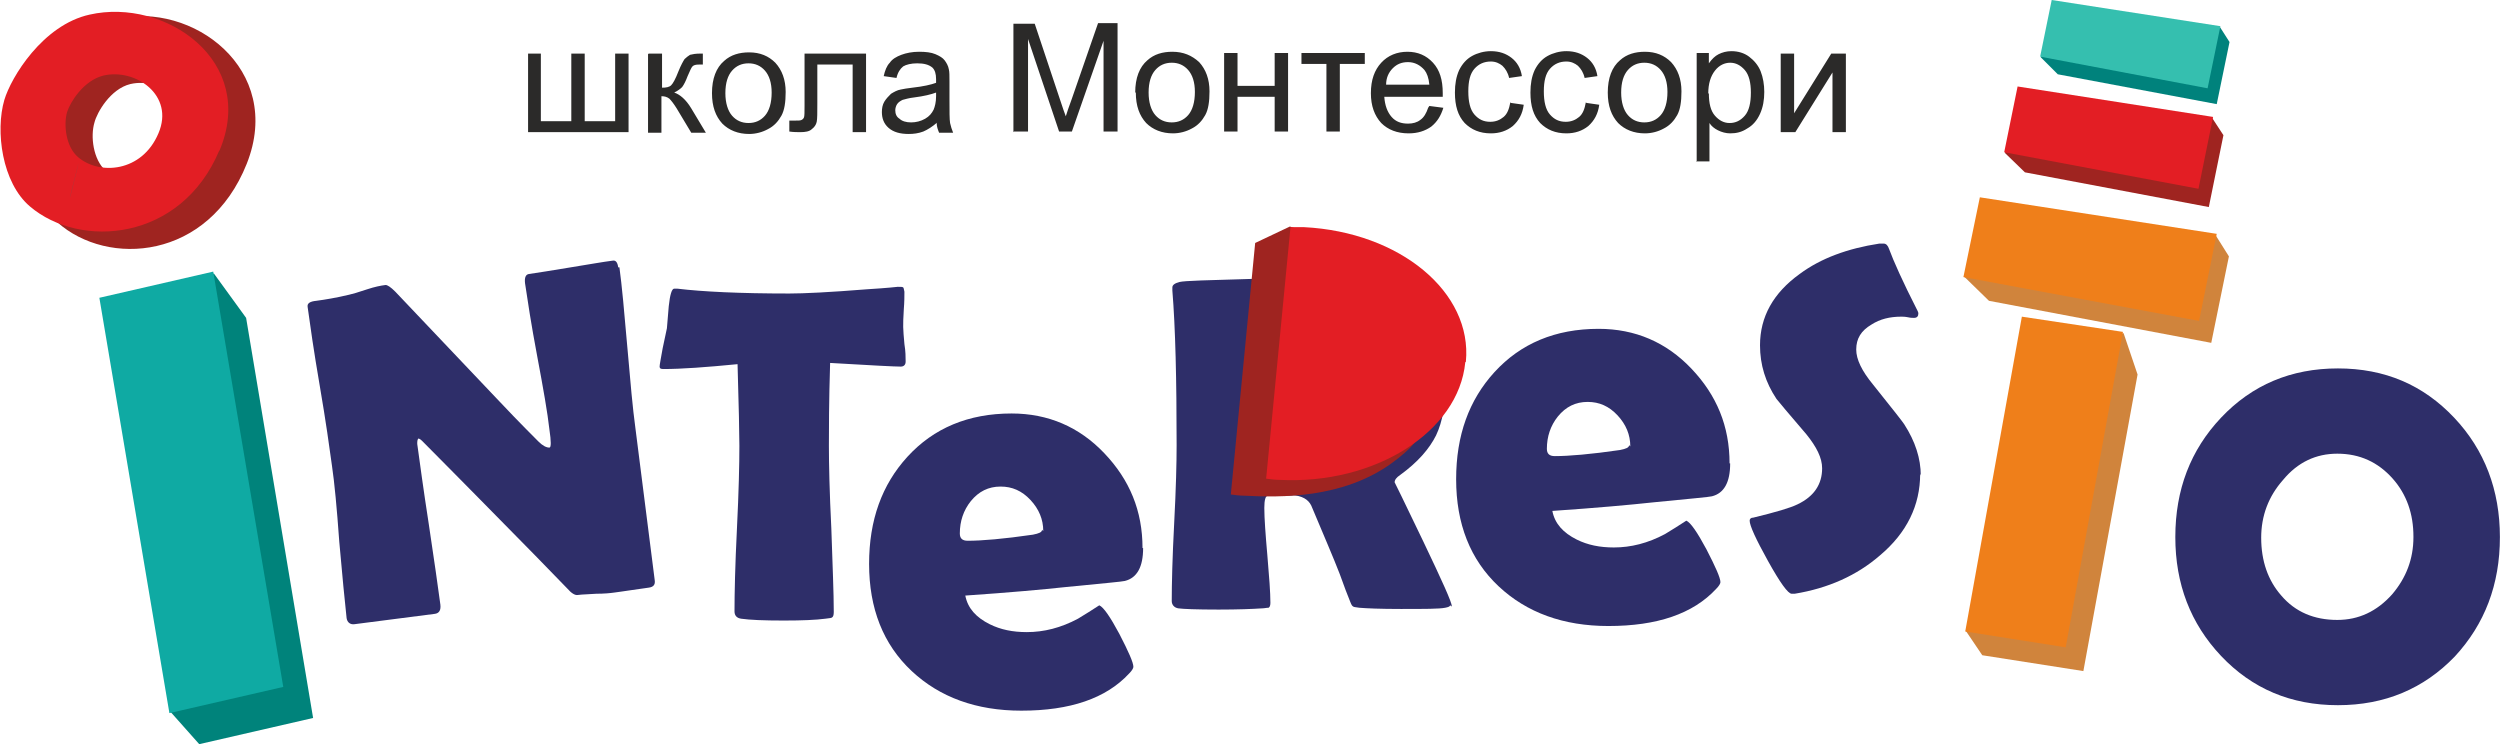 <?xml version="1.0" encoding="UTF-8"?> <!-- Creator: CorelDRAW 2020 (64-Bit) --> <svg xmlns="http://www.w3.org/2000/svg" xmlns:xlink="http://www.w3.org/1999/xlink" xmlns:xodm="http://www.corel.com/coreldraw/odm/2003" xml:space="preserve" width="21.521mm" height="6.406mm" style="shape-rendering:geometricPrecision; text-rendering:geometricPrecision; image-rendering:optimizeQuality; fill-rule:evenodd; clip-rule:evenodd" viewBox="0 0 41.05 12.22"> <defs> <style type="text/css"> <![CDATA[ .fil0 {fill:#D0843C} .fil1 {fill:#EF7F1A} .fil3 {fill:#E31E24} .fil2 {fill:#9F2420} .fil9 {fill:#0FAAA3} .fil4 {fill:#00827C} .fil8 {fill:#00837B} .fil5 {fill:#35BFAF} .fil6 {fill:#2B2A29;fill-rule:nonzero} .fil7 {fill:#2E2E69;fill-rule:nonzero} .fil10 {fill:#00837B;fill-rule:nonzero} ]]> </style> </defs> <g id="Слой_x0020_1">  <g id="_1631682300944"> <g> <polygon class="fil0" points="33.44,5.89 34.87,5.47 35.1,6.15 34.21,11.02 32.55,10.76 32.28,10.36 "></polygon> <polygon class="fil1" points="33.2,5.2 34.86,5.45 33.92,10.63 32.27,10.37 "></polygon> </g> <g> <polygon class="fil0" points="32.95,3.52 32.26,4.55 32.66,4.94 36.31,5.63 36.6,4.21 36.38,3.86 "></polygon> <polygon class="fil1" points="32.51,3.24 32.24,4.55 36.11,5.27 36.4,3.84 "></polygon> </g> <g> <polygon class="fil2" points="33.49,1.65 32.92,2.51 33.25,2.83 36.27,3.4 36.51,2.22 36.32,1.93 "></polygon> <polygon class="fil3" points="33.13,1.42 32.91,2.5 36.1,3.1 36.34,1.92 "></polygon> </g> <g> <polygon class="fil4" points="34,0.2 33.51,0.94 33.79,1.22 36.4,1.71 36.61,0.69 36.45,0.44 "></polygon> <polygon class="fil5" points="33.69,0 33.5,0.93 36.25,1.45 36.46,0.43 "></polygon> </g> <path class="fil6" d="M8.66 0.88l0.22 0 0 1.11 0.5 0 0 -1.11 0.22 0 0 1.11 0.5 0 0 -1.11 0.22 0 0 1.29 -1.65 0 0 -1.29zm1.99 0l0.22 0 0 0.56c0.07,0 0.12,-0.01 0.15,-0.04 0.03,-0.03 0.07,-0.1 0.12,-0.23 0.04,-0.1 0.08,-0.17 0.1,-0.2 0.03,-0.03 0.06,-0.05 0.09,-0.07 0.04,-0.01 0.09,-0.02 0.17,-0.02l0.04 0 0 0.18 -0.06 -0c-0.06,0 -0.09,0.01 -0.11,0.03 -0.02,0.02 -0.04,0.07 -0.08,0.16 -0.03,0.08 -0.06,0.14 -0.09,0.18 -0.03,0.03 -0.07,0.06 -0.13,0.09 0.09,0.03 0.19,0.11 0.28,0.26l0.24 0.4 -0.24 0 -0.24 -0.4c-0.05,-0.08 -0.09,-0.13 -0.12,-0.16 -0.04,-0.03 -0.08,-0.04 -0.13,-0.04l0 0.6 -0.22 0 0 -1.29zm1.04 0.65c0,-0.24 0.07,-0.42 0.2,-0.53 0.11,-0.1 0.25,-0.14 0.41,-0.14 0.18,0 0.32,0.06 0.43,0.17 0.11,0.12 0.17,0.28 0.17,0.48 0,0.17 -0.02,0.3 -0.07,0.39 -0.05,0.09 -0.12,0.17 -0.22,0.22 -0.09,0.05 -0.2,0.08 -0.31,0.08 -0.18,0 -0.33,-0.06 -0.44,-0.17 -0.11,-0.12 -0.17,-0.28 -0.17,-0.5zm0.22 0c0,0.16 0.04,0.29 0.11,0.37 0.07,0.08 0.16,0.12 0.27,0.12 0.11,0 0.2,-0.04 0.27,-0.12 0.07,-0.08 0.11,-0.21 0.11,-0.38 0,-0.16 -0.04,-0.28 -0.11,-0.36 -0.07,-0.08 -0.16,-0.12 -0.27,-0.12 -0.11,0 -0.2,0.04 -0.27,0.12 -0.07,0.08 -0.11,0.2 -0.11,0.37zm1.29 -0.65l1.02 0 0 1.29 -0.22 0 0 -1.11 -0.58 0 0 0.64c0,0.15 -0,0.25 -0.01,0.3 -0.01,0.05 -0.04,0.09 -0.08,0.12 -0.04,0.04 -0.11,0.05 -0.19,0.05 -0.05,0 -0.11,-0 -0.18,-0.01l0 -0.18 0.1 0c0.05,0 0.08,-0 0.1,-0.01 0.02,-0.01 0.03,-0.02 0.04,-0.04 0.01,-0.02 0.01,-0.09 0.01,-0.2l0 -0.85zm2.19 1.13c-0.08,0.07 -0.16,0.12 -0.23,0.15 -0.08,0.03 -0.16,0.04 -0.24,0.04 -0.14,0 -0.25,-0.03 -0.33,-0.1 -0.08,-0.07 -0.11,-0.16 -0.11,-0.26 0,-0.06 0.01,-0.12 0.04,-0.17 0.03,-0.05 0.07,-0.09 0.11,-0.13 0.05,-0.03 0.1,-0.06 0.16,-0.07 0.04,-0.01 0.11,-0.02 0.19,-0.03 0.18,-0.02 0.31,-0.05 0.39,-0.08 0,-0.03 0,-0.05 0,-0.06 0,-0.09 -0.02,-0.15 -0.06,-0.19 -0.06,-0.05 -0.14,-0.07 -0.25,-0.07 -0.1,0 -0.18,0.02 -0.23,0.05 -0.05,0.04 -0.09,0.1 -0.11,0.19l-0.21 -0.03c0.02,-0.09 0.05,-0.17 0.1,-0.22 0.04,-0.06 0.11,-0.1 0.19,-0.13 0.08,-0.03 0.18,-0.05 0.29,-0.05 0.11,0 0.2,0.01 0.27,0.04 0.07,0.03 0.12,0.06 0.15,0.1 0.03,0.04 0.06,0.09 0.07,0.15 0.01,0.04 0.01,0.1 0.01,0.2l0 0.29c0,0.2 0,0.33 0.01,0.39 0.01,0.05 0.03,0.11 0.05,0.16l-0.23 0c-0.02,-0.05 -0.04,-0.1 -0.04,-0.16zm-0.02 -0.49c-0.08,0.03 -0.2,0.06 -0.36,0.08 -0.09,0.01 -0.15,0.03 -0.19,0.04 -0.04,0.02 -0.07,0.04 -0.09,0.07 -0.02,0.03 -0.03,0.07 -0.03,0.1 0,0.06 0.02,0.11 0.07,0.14 0.04,0.04 0.11,0.06 0.19,0.06 0.08,0 0.16,-0.02 0.23,-0.06 0.07,-0.04 0.11,-0.09 0.14,-0.15 0.02,-0.05 0.04,-0.12 0.04,-0.22l0 -0.08zm1.27 0.65l0 -1.78 0.35 0 0.42 1.26c0.04,0.12 0.07,0.21 0.09,0.26 0.02,-0.06 0.05,-0.16 0.1,-0.29l0.43 -1.24 0.32 0 0 1.78 -0.23 0 0 -1.49 -0.52 1.49 -0.21 0 -0.51 -1.52 0 1.52 -0.23 0zm2 -0.65c0,-0.24 0.07,-0.42 0.2,-0.53 0.11,-0.1 0.25,-0.14 0.41,-0.14 0.18,0 0.32,0.06 0.44,0.17 0.11,0.12 0.17,0.28 0.17,0.48 0,0.17 -0.02,0.3 -0.07,0.39 -0.05,0.09 -0.12,0.17 -0.22,0.22 -0.09,0.05 -0.2,0.08 -0.31,0.08 -0.18,0 -0.33,-0.06 -0.44,-0.17 -0.11,-0.12 -0.17,-0.28 -0.17,-0.5zm0.22 0c0,0.16 0.04,0.29 0.11,0.37 0.07,0.08 0.16,0.12 0.27,0.12 0.11,0 0.2,-0.04 0.27,-0.12 0.07,-0.08 0.11,-0.21 0.11,-0.38 0,-0.16 -0.04,-0.28 -0.11,-0.36 -0.07,-0.08 -0.16,-0.12 -0.27,-0.12 -0.11,0 -0.2,0.04 -0.27,0.12 -0.07,0.08 -0.11,0.2 -0.11,0.37zm1.24 -0.65l0.22 0 0 0.54 0.61 0 0 -0.54 0.22 0 0 1.29 -0.22 0 0 -0.57 -0.61 0 0 0.57 -0.22 0 0 -1.29zm1.26 0l1.05 0 0 0.18 -0.41 0 0 1.11 -0.22 0 0 -1.11 -0.41 0 0 -0.18zm2.11 0.87l0.23 0.03c-0.04,0.13 -0.1,0.23 -0.2,0.31 -0.1,0.07 -0.22,0.11 -0.37,0.11 -0.19,0 -0.34,-0.06 -0.45,-0.17 -0.11,-0.12 -0.17,-0.28 -0.17,-0.49 0,-0.22 0.06,-0.38 0.17,-0.5 0.11,-0.12 0.26,-0.18 0.43,-0.18 0.17,0 0.31,0.06 0.42,0.18 0.11,0.12 0.16,0.28 0.16,0.5 0,0.01 -0,0.03 -0,0.06l-0.96 0c0.01,0.14 0.05,0.25 0.12,0.33 0.07,0.08 0.16,0.11 0.27,0.11 0.08,0 0.15,-0.02 0.2,-0.06 0.06,-0.04 0.1,-0.11 0.13,-0.2zm-0.72 -0.35l0.72 0c-0.01,-0.11 -0.04,-0.19 -0.08,-0.24 -0.07,-0.08 -0.16,-0.13 -0.27,-0.13 -0.1,0 -0.18,0.03 -0.25,0.1 -0.07,0.07 -0.11,0.16 -0.11,0.27zm2.06 0.3l0.21 0.03c-0.02,0.15 -0.08,0.26 -0.18,0.35 -0.1,0.08 -0.22,0.12 -0.36,0.12 -0.18,0 -0.32,-0.06 -0.43,-0.17 -0.11,-0.12 -0.16,-0.28 -0.16,-0.5 0,-0.14 0.02,-0.26 0.07,-0.37 0.05,-0.1 0.12,-0.18 0.21,-0.23 0.09,-0.05 0.2,-0.08 0.31,-0.08 0.14,0 0.25,0.04 0.34,0.11 0.09,0.07 0.15,0.17 0.17,0.3l-0.21 0.03c-0.02,-0.09 -0.06,-0.15 -0.11,-0.2 -0.05,-0.04 -0.11,-0.07 -0.19,-0.07 -0.11,0 -0.2,0.04 -0.27,0.12 -0.07,0.08 -0.1,0.2 -0.1,0.37 0,0.17 0.03,0.3 0.1,0.38 0.07,0.08 0.15,0.12 0.26,0.12 0.09,0 0.16,-0.03 0.22,-0.08 0.06,-0.05 0.09,-0.13 0.11,-0.24zm1.24 0l0.21 0.03c-0.02,0.15 -0.08,0.26 -0.18,0.35 -0.1,0.08 -0.22,0.12 -0.36,0.12 -0.18,0 -0.32,-0.06 -0.43,-0.17 -0.11,-0.12 -0.16,-0.28 -0.16,-0.5 0,-0.14 0.02,-0.26 0.07,-0.37 0.05,-0.1 0.12,-0.18 0.21,-0.23 0.09,-0.05 0.2,-0.08 0.31,-0.08 0.14,0 0.25,0.04 0.34,0.11 0.09,0.07 0.15,0.17 0.17,0.3l-0.21 0.03c-0.02,-0.09 -0.06,-0.15 -0.11,-0.2 -0.05,-0.04 -0.11,-0.07 -0.19,-0.07 -0.11,0 -0.2,0.04 -0.27,0.12 -0.07,0.08 -0.1,0.2 -0.1,0.37 0,0.17 0.03,0.3 0.1,0.38 0.07,0.08 0.15,0.12 0.26,0.12 0.09,0 0.16,-0.03 0.22,-0.08 0.06,-0.05 0.09,-0.13 0.11,-0.24zm0.35 -0.17c0,-0.24 0.07,-0.42 0.2,-0.53 0.11,-0.1 0.25,-0.14 0.41,-0.14 0.18,0 0.32,0.06 0.43,0.17 0.11,0.12 0.17,0.28 0.17,0.48 0,0.17 -0.02,0.3 -0.07,0.39 -0.05,0.09 -0.12,0.17 -0.22,0.22 -0.09,0.05 -0.2,0.08 -0.31,0.08 -0.18,0 -0.33,-0.06 -0.44,-0.17 -0.11,-0.12 -0.17,-0.28 -0.17,-0.5zm0.22 0c0,0.16 0.04,0.29 0.11,0.37 0.07,0.08 0.16,0.12 0.27,0.12 0.11,0 0.2,-0.04 0.27,-0.12 0.07,-0.08 0.11,-0.21 0.11,-0.38 0,-0.16 -0.04,-0.28 -0.11,-0.36 -0.07,-0.08 -0.16,-0.12 -0.27,-0.12 -0.11,0 -0.2,0.04 -0.27,0.12 -0.07,0.08 -0.11,0.2 -0.11,0.37zm1.24 1.14l0 -1.79 0.2 0 0 0.17c0.05,-0.07 0.1,-0.12 0.16,-0.15 0.06,-0.03 0.13,-0.05 0.21,-0.05 0.11,0 0.21,0.03 0.29,0.09 0.08,0.06 0.15,0.14 0.19,0.24 0.04,0.1 0.06,0.22 0.06,0.34 0,0.13 -0.02,0.25 -0.07,0.36 -0.05,0.11 -0.12,0.19 -0.21,0.24 -0.09,0.06 -0.18,0.08 -0.28,0.08 -0.07,0 -0.14,-0.02 -0.2,-0.05 -0.06,-0.03 -0.11,-0.07 -0.14,-0.12l0 0.63 -0.22 0zm0.2 -1.13c0,0.17 0.03,0.29 0.1,0.37 0.07,0.08 0.15,0.12 0.24,0.12 0.1,0 0.18,-0.04 0.25,-0.12 0.07,-0.08 0.1,-0.21 0.1,-0.38 0,-0.16 -0.03,-0.29 -0.1,-0.37 -0.07,-0.08 -0.15,-0.12 -0.24,-0.12 -0.09,0 -0.18,0.04 -0.25,0.13 -0.07,0.09 -0.11,0.21 -0.11,0.38zm1.18 -0.65l0.22 0 0 0.98 0.61 -0.98 0.24 0 0 1.29 -0.22 0 0 -0.98 -0.61 0.98 -0.24 0 0 -1.29z"></path> <path class="fil7" d="M31.53 7.78c0,0.52 -0.22,0.97 -0.66,1.34 -0.38,0.33 -0.85,0.54 -1.4,0.63 -0.02,0 -0.04,0 -0.05,0 -0.06,0 -0.19,-0.18 -0.39,-0.54 -0.2,-0.36 -0.3,-0.58 -0.3,-0.66 0,-0.03 0.02,-0.05 0.06,-0.05 0.37,-0.09 0.61,-0.16 0.73,-0.22 0.27,-0.13 0.4,-0.33 0.4,-0.59 0,-0.17 -0.09,-0.35 -0.26,-0.56 -0.3,-0.35 -0.46,-0.54 -0.49,-0.58 -0.18,-0.27 -0.27,-0.56 -0.27,-0.88 0,-0.47 0.22,-0.86 0.65,-1.17 0.35,-0.26 0.79,-0.42 1.31,-0.5 0.03,-0 0.05,-0 0.07,-0 0.04,0 0.07,0.03 0.09,0.09 0.07,0.19 0.22,0.53 0.47,1.02 0.01,0.02 0.01,0.03 0.01,0.04 0,0.04 -0.02,0.07 -0.07,0.07 -0.02,0 -0.06,-0 -0.1,-0.01 -0.05,-0.01 -0.09,-0.01 -0.11,-0.01 -0.19,0 -0.35,0.04 -0.49,0.13 -0.17,0.1 -0.25,0.23 -0.25,0.41 0,0.16 0.09,0.35 0.28,0.58 0.33,0.41 0.5,0.63 0.51,0.65 0.18,0.28 0.27,0.56 0.27,0.84z"></path> <path class="fil7" d="M23.81 9.94c0,0.02 -0.03,0.03 -0.08,0.04 -0.1,0.02 -0.34,0.02 -0.73,0.02 -0.34,0 -0.56,-0.01 -0.68,-0.02 -0.06,-0.01 -0.09,-0.01 -0.1,-0.02 -0.02,-0.01 -0.03,-0.03 -0.05,-0.08 -0.04,-0.1 -0.1,-0.25 -0.17,-0.45 -0.1,-0.26 -0.26,-0.63 -0.47,-1.13 -0.05,-0.1 -0.15,-0.16 -0.32,-0.17 0.08,0.01 -0.06,0.01 -0.39,0.01 -0.04,0 -0.06,0.07 -0.06,0.2 0,0.17 0.02,0.44 0.05,0.78 0.03,0.35 0.05,0.61 0.05,0.78 0,0.04 -0.01,0.07 -0.03,0.08 -0.04,0 -0.07,0.01 -0.11,0.01 -0.15,0.01 -0.39,0.02 -0.71,0.02 -0.37,0 -0.59,-0.01 -0.66,-0.02 -0.07,-0.01 -0.11,-0.06 -0.11,-0.12 0,-0.28 0.01,-0.71 0.04,-1.28 0.03,-0.57 0.04,-1 0.04,-1.28 0,-1.08 -0.02,-1.93 -0.07,-2.54l-0 -0.05c-0,-0.04 0.04,-0.07 0.12,-0.09 0.08,-0.02 0.48,-0.03 1.18,-0.05 0.47,-0.01 0.85,-0.02 1.13,-0.02 0.59,0 1.06,0.13 1.43,0.4 0.42,0.3 0.63,0.73 0.63,1.29 0,0.37 -0.05,0.67 -0.16,0.9 -0.11,0.22 -0.3,0.44 -0.59,0.65 -0.06,0.04 -0.09,0.08 -0.09,0.12 0,-0 0.16,0.32 0.47,0.97 0.31,0.65 0.47,1 0.47,1.07z"></path> <path class="fil7" d="M14.87 5.94c0,0.05 -0.03,0.08 -0.08,0.08 -0.1,0 -0.48,-0.02 -1.16,-0.06 -0.02,0.65 -0.02,1.1 -0.02,1.36 0,0.3 0.01,0.76 0.04,1.36 0.02,0.61 0.04,1.06 0.04,1.37 0,0.05 -0.01,0.08 -0.03,0.09 -0.01,0.01 -0.04,0.01 -0.11,0.02 -0.15,0.02 -0.38,0.03 -0.68,0.03 -0.33,0 -0.56,-0.01 -0.7,-0.03 -0.07,-0.01 -0.11,-0.05 -0.11,-0.12 0,-0.3 0.01,-0.76 0.04,-1.36 0.03,-0.61 0.04,-1.06 0.04,-1.36 0,-0.2 -0.01,-0.65 -0.03,-1.34 -0.51,0.05 -0.92,0.08 -1.22,0.08 -0.04,0 -0.06,-0.01 -0.06,-0.04 0,-0.03 0.02,-0.13 0.05,-0.3 0.04,-0.18 0.06,-0.29 0.07,-0.33 0.01,-0.12 0.02,-0.24 0.03,-0.36 0.02,-0.19 0.05,-0.29 0.09,-0.29 0.01,0 0.02,0 0.05,0 0.41,0.05 1.03,0.08 1.84,0.08 0.23,0 0.66,-0.02 1.28,-0.07 0.33,-0.02 0.5,-0.04 0.5,-0.04 0.05,0 0.08,0 0.09,0.01 0.01,0.01 0.01,0.03 0.02,0.07 0,0.07 -0,0.17 -0.01,0.29 -0.01,0.14 -0.01,0.23 -0.01,0.29 0,0.06 0.01,0.16 0.02,0.28 0.02,0.12 0.02,0.22 0.02,0.28z"></path> <path class="fil7" d="M10.17 4.39c0.04,0.29 0.08,0.73 0.13,1.31 0.05,0.58 0.09,1.02 0.13,1.31l0.32 2.52c0.01,0.07 -0.02,0.11 -0.1,0.12 -0.06,0.01 -0.15,0.02 -0.28,0.04 -0.12,0.02 -0.22,0.03 -0.28,0.04 -0.07,0.01 -0.17,0.02 -0.3,0.02 -0.13,0.01 -0.23,0.01 -0.3,0.02 -0.05,0.01 -0.11,-0.03 -0.18,-0.11 -0.21,-0.22 -0.7,-0.72 -1.45,-1.48 -0.21,-0.21 -0.52,-0.53 -0.93,-0.94 -0.01,-0.01 -0.03,-0.03 -0.06,-0.04 -0.02,0.02 -0.02,0.05 -0.02,0.09 0.04,0.29 0.1,0.74 0.19,1.32 0.09,0.59 0.15,1.03 0.19,1.32 0.01,0.09 -0.02,0.14 -0.09,0.15l-1.32 0.17c-0.07,0.01 -0.12,-0.03 -0.13,-0.1 -0.03,-0.27 -0.07,-0.69 -0.12,-1.25 -0.04,-0.56 -0.08,-0.98 -0.12,-1.25 -0.04,-0.29 -0.1,-0.73 -0.2,-1.31 -0.1,-0.58 -0.16,-1.01 -0.2,-1.3 -0.01,-0.06 0.04,-0.09 0.14,-0.1 0.15,-0.02 0.33,-0.05 0.54,-0.1 0.05,-0.01 0.15,-0.04 0.3,-0.09 0.12,-0.04 0.22,-0.06 0.3,-0.07 0.03,-0 0.08,0.03 0.16,0.11l1.67 1.76c0.15,0.16 0.37,0.39 0.68,0.7 0.07,0.07 0.13,0.1 0.18,0.1 0.03,-0 0.03,-0.1 0,-0.3 -0.03,-0.27 -0.1,-0.67 -0.2,-1.2 -0.1,-0.53 -0.16,-0.93 -0.2,-1.2 -0.01,-0.09 0.01,-0.14 0.06,-0.15 0.15,-0.02 0.38,-0.06 0.69,-0.11 0.31,-0.05 0.53,-0.09 0.69,-0.11 0.05,-0.01 0.08,0.03 0.09,0.11z"></path> <g> <polygon class="fil8" points="2.17,5.64 3.51,4.49 4.04,5.22 5.14,11.79 3.27,12.22 2.79,11.68 "></polygon> <polygon class="fil9" points="1.63,4.89 3.5,4.46 4.65,11.28 2.78,11.71 "></polygon> </g> <g> <path class="fil2" d="M4.05 2.69c-0.63,1.58 -2.28,1.7 -3.11,0.96 -0.47,-0.42 -0.58,-1.32 -0.43,-1.86 0.1,-0.39 0.62,-1.3 1.4,-1.48 1.24,-0.29 2.76,0.82 2.14,2.38zm-1 -0.3c-0.27,0.67 -0.97,0.72 -1.32,0.41 -0.2,-0.18 -0.25,-0.56 -0.18,-0.79 0.04,-0.16 0.26,-0.55 0.59,-0.63 0.52,-0.12 1.17,0.35 0.91,1.01z"></path> <path class="fil3" d="M3.6 2.47c-0.63,1.5 -2.29,1.62 -3.11,0.92 -0.46,-0.39 -0.57,-1.24 -0.42,-1.75 0.11,-0.37 0.63,-1.23 1.4,-1.4 1.24,-0.28 2.76,0.76 2.13,2.24zm-1 -0.28c-0.27,0.64 -0.97,0.69 -1.32,0.39 -0.2,-0.17 -0.24,-0.53 -0.18,-0.74 0.05,-0.16 0.27,-0.52 0.6,-0.6 0.52,-0.12 1.17,0.32 0.9,0.95z"></path> </g> <path class="fil10" d="M1.15 3.23c-0.03,0.14 0.32,-1.29 0,0z"></path> <g> <path class="fil10" d="M22.13 6.68c0,-0.29 -0.09,-0.49 -0.28,-0.6 -0.15,-0.08 -0.38,-0.13 -0.69,-0.13 -0.23,0 -0.35,0.03 -0.36,0.1 -0.01,0.08 -0.02,0.31 -0.02,0.7 0,0.05 0,0.13 0,0.24 0,0.11 0,0.19 0,0.24 0,0.01 0.04,0.02 0.11,0.04 0.14,0.02 0.3,0.03 0.45,0.03 0.52,0 0.78,-0.21 0.78,-0.62z"></path> <path class="fil2" d="M23.48 6.21c-0.07,0.71 0.02,0.92 -0.62,1.39 -0.81,0.59 -1.83,0.57 -2.43,0.54 -0.07,-0 -0.15,-0.01 -0.22,-0.02l0.4 -4.13 0.57 -0.27c0.71,0.22 2.42,1.35 2.31,2.49z"></path> <path class="fil3" d="M24.06 5.95c-0.11,1.14 -1.48,2.01 -3.05,1.93 -0.07,-0 -0.15,-0.01 -0.22,-0.02l0.4 -4.13c0.07,-0 0.15,0 0.22,0 1.58,0.08 2.77,1.07 2.66,2.21z"></path> </g> <path class="fil7" d="M18.77 9c0,0.31 -0.1,0.49 -0.3,0.54 -0.03,0.01 -0.36,0.04 -0.97,0.1 -0.37,0.04 -0.92,0.09 -1.65,0.14 0.04,0.21 0.18,0.36 0.4,0.47 0.18,0.09 0.38,0.13 0.61,0.13 0.28,0 0.56,-0.07 0.84,-0.22 0.12,-0.07 0.24,-0.15 0.35,-0.22 0.07,0.03 0.18,0.19 0.33,0.47 0.15,0.29 0.23,0.47 0.23,0.54 0,0.02 -0.02,0.06 -0.07,0.11 -0.38,0.41 -0.97,0.61 -1.77,0.61 -0.74,0 -1.34,-0.22 -1.8,-0.65 -0.47,-0.44 -0.7,-1.03 -0.7,-1.76 0,-0.72 0.21,-1.3 0.63,-1.76 0.43,-0.47 1,-0.71 1.71,-0.71 0.6,0 1.11,0.22 1.52,0.65 0.42,0.44 0.63,0.95 0.63,1.56zm-1.64 -0.28c0,-0.19 -0.07,-0.36 -0.21,-0.51 -0.14,-0.15 -0.3,-0.22 -0.49,-0.22 -0.2,0 -0.36,0.08 -0.49,0.24 -0.12,0.15 -0.18,0.33 -0.18,0.53 0,0.08 0.04,0.12 0.13,0.12 0.23,0 0.59,-0.03 1.07,-0.1 0.1,-0.02 0.15,-0.04 0.15,-0.08z"></path> <path class="fil7" d="M28.41 7.61c0,0.31 -0.1,0.49 -0.3,0.54 -0.03,0.01 -0.36,0.04 -0.97,0.1 -0.37,0.04 -0.92,0.09 -1.65,0.14 0.04,0.21 0.18,0.36 0.4,0.47 0.18,0.09 0.38,0.13 0.61,0.13 0.28,0 0.56,-0.07 0.84,-0.22 0.12,-0.07 0.24,-0.15 0.35,-0.22 0.07,0.03 0.18,0.19 0.33,0.47 0.15,0.29 0.23,0.47 0.23,0.54 0,0.02 -0.02,0.06 -0.07,0.11 -0.38,0.41 -0.97,0.61 -1.77,0.61 -0.74,0 -1.34,-0.22 -1.8,-0.65 -0.47,-0.44 -0.7,-1.03 -0.7,-1.76 0,-0.72 0.21,-1.3 0.63,-1.76 0.43,-0.47 1,-0.71 1.71,-0.71 0.6,0 1.11,0.22 1.52,0.65 0.42,0.44 0.63,0.95 0.63,1.56zm-1.64 -0.28c0,-0.19 -0.07,-0.36 -0.21,-0.51 -0.14,-0.15 -0.3,-0.22 -0.49,-0.22 -0.2,0 -0.36,0.08 -0.49,0.24 -0.12,0.15 -0.18,0.33 -0.18,0.53 0,0.08 0.04,0.12 0.13,0.12 0.23,0 0.59,-0.03 1.07,-0.1 0.1,-0.02 0.15,-0.04 0.15,-0.08z"></path> <path class="fil7" d="M41.05 8.82c0,0.78 -0.25,1.43 -0.74,1.96 -0.51,0.53 -1.15,0.8 -1.92,0.8 -0.77,0 -1.41,-0.27 -1.92,-0.81 -0.5,-0.53 -0.75,-1.18 -0.75,-1.95 0,-0.78 0.25,-1.43 0.75,-1.96 0.51,-0.54 1.15,-0.81 1.92,-0.81 0.77,0 1.4,0.27 1.91,0.81 0.5,0.53 0.75,1.19 0.75,1.96zm-1.42 -0.01c0,-0.37 -0.11,-0.69 -0.34,-0.95 -0.24,-0.27 -0.54,-0.41 -0.91,-0.41 -0.35,0 -0.65,0.14 -0.89,0.43 -0.24,0.27 -0.36,0.59 -0.36,0.95 0,0.38 0.11,0.7 0.33,0.95 0.23,0.27 0.54,0.4 0.92,0.4 0.35,0 0.65,-0.14 0.9,-0.42 0.23,-0.27 0.35,-0.58 0.35,-0.94z"></path> </g> </g> </svg> 